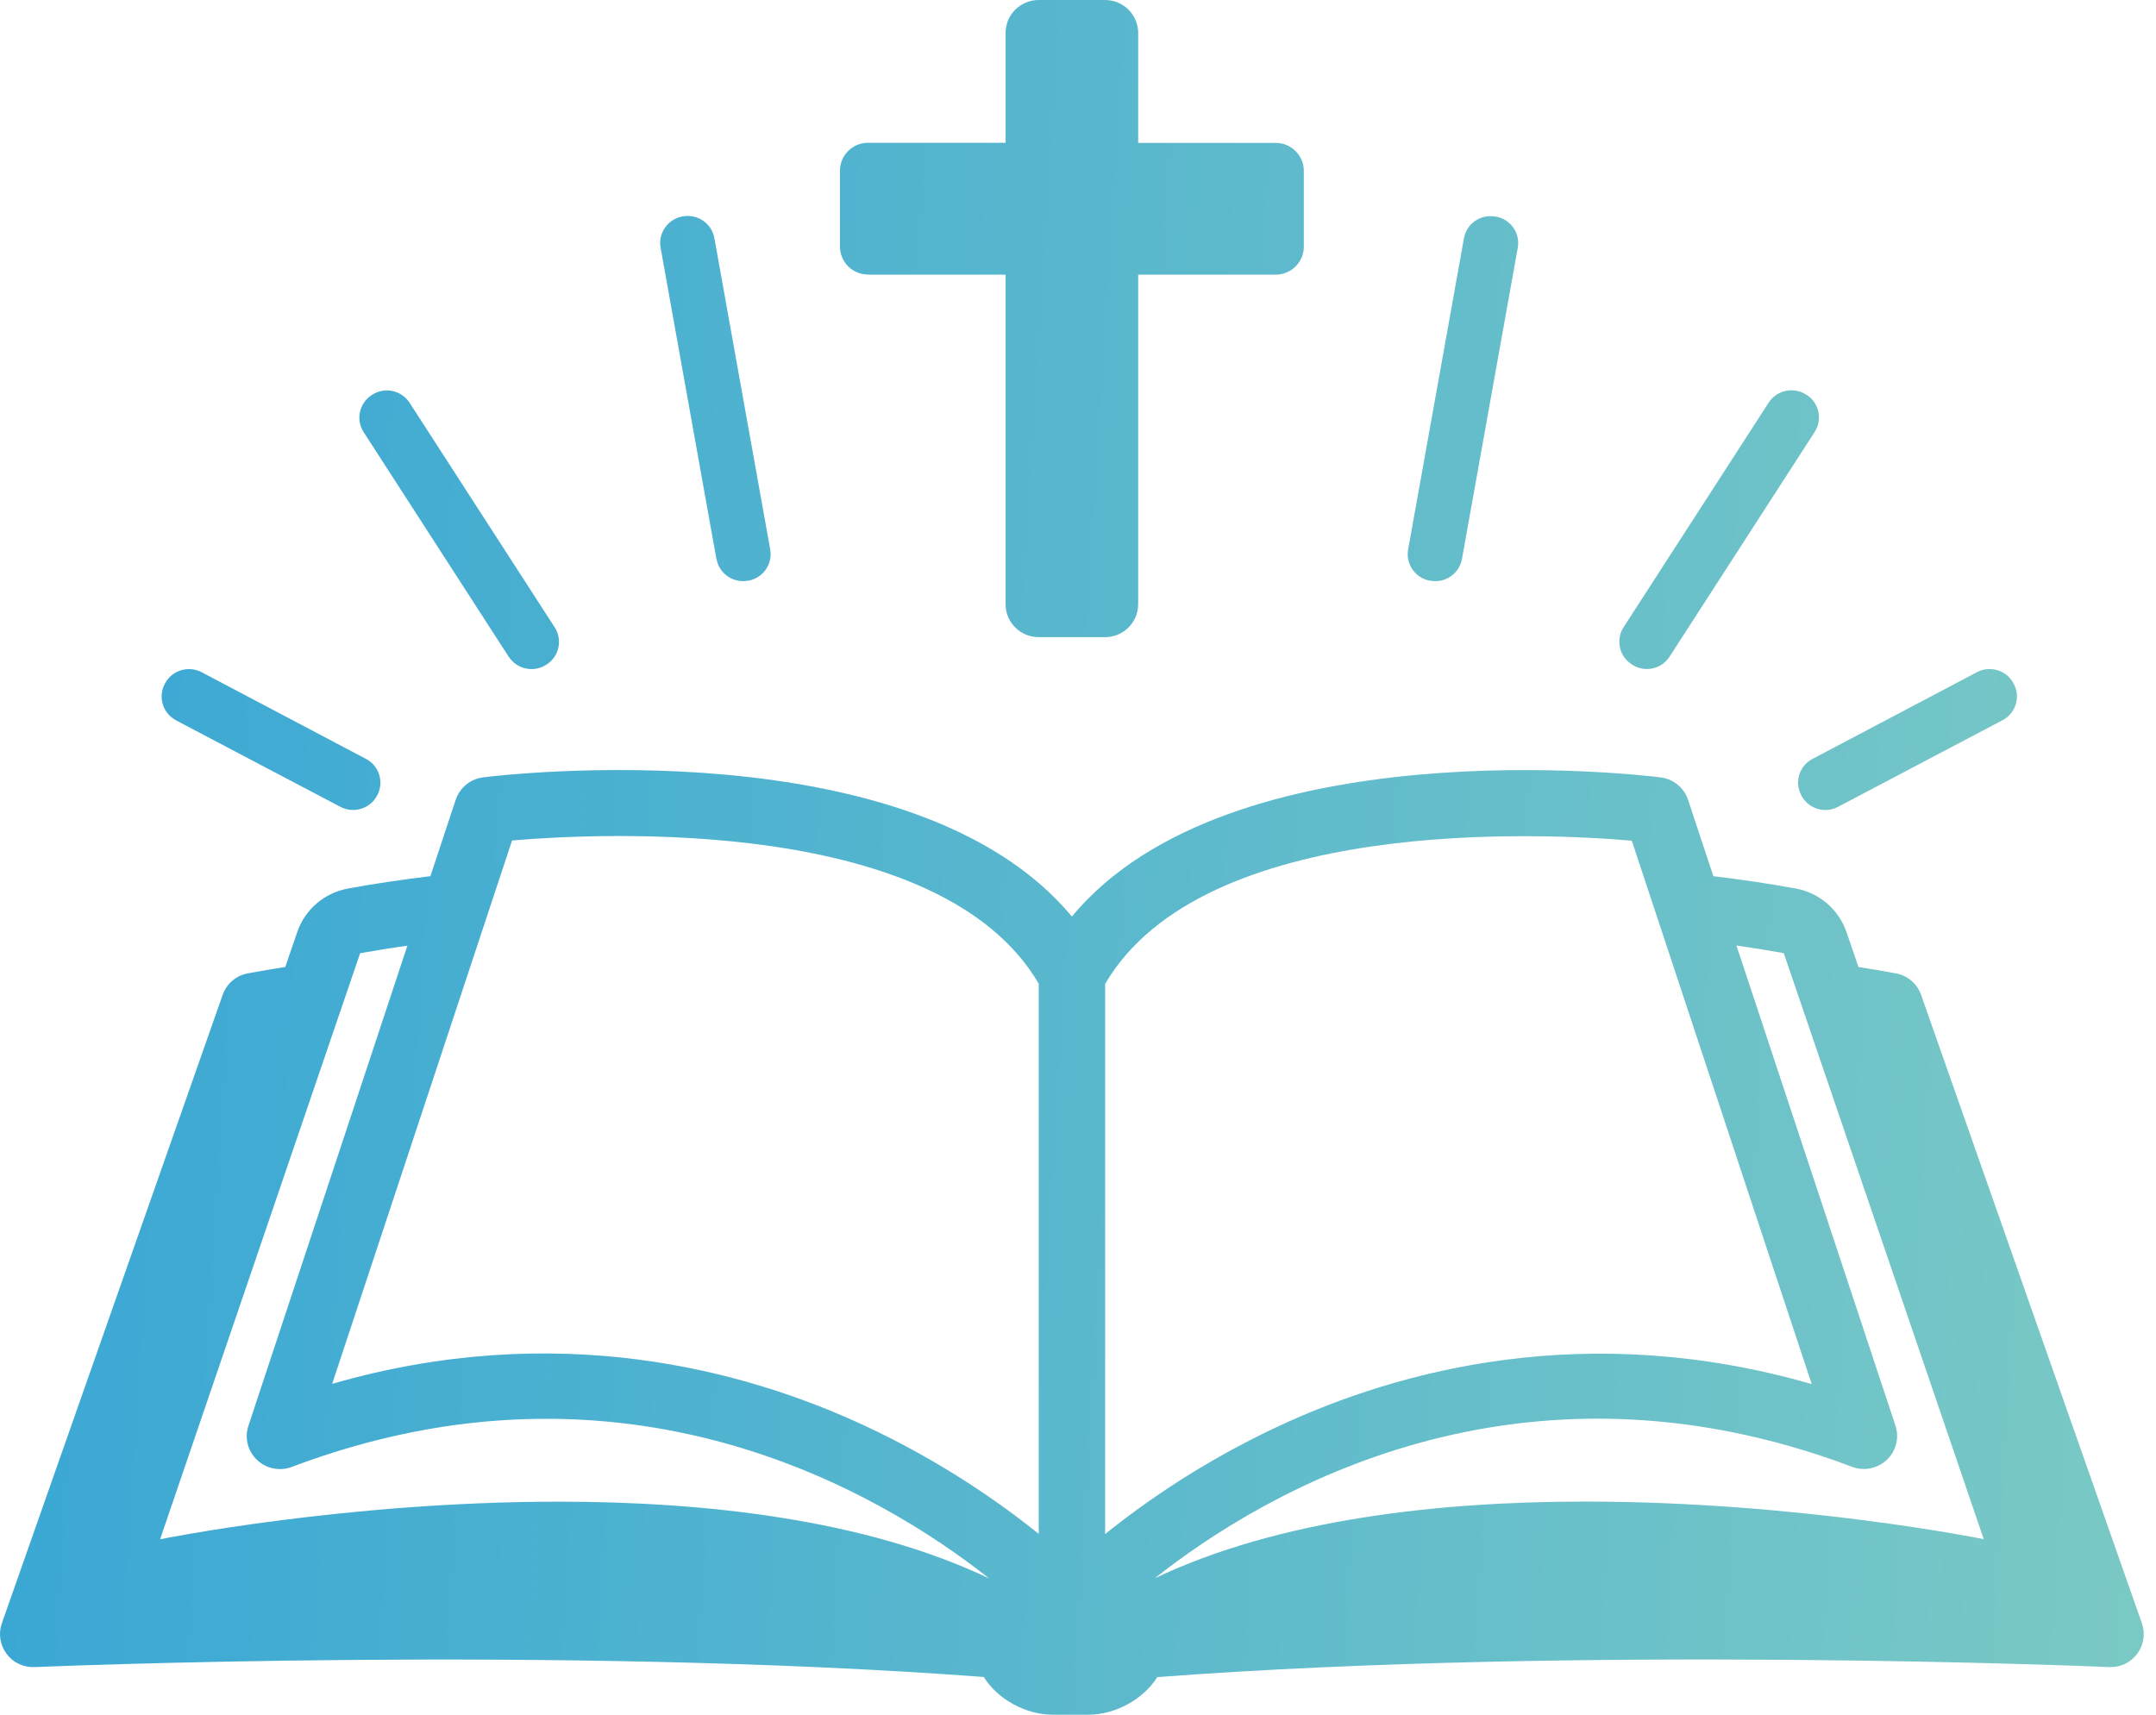<svg width="88" height="70" viewBox="0 0 88 70" fill="none" xmlns="http://www.w3.org/2000/svg">
<path d="M58.4 23.708C58.995 23.811 59.563 23.417 59.672 22.82C60.438 18.557 61.192 14.344 61.95 10.113C62.058 9.516 61.656 8.946 61.056 8.843H61.034C60.434 8.731 59.861 9.13 59.753 9.727C58.991 13.989 58.237 18.198 57.475 22.434C57.367 23.031 57.773 23.605 58.373 23.708H58.4Z" fill="url(#paint0_linear_616_12728)"/>
<path d="M66.599 27.124L66.622 27.137C67.136 27.465 67.817 27.317 68.147 26.805C70.126 23.741 72.093 20.694 74.069 17.634C74.398 17.122 74.249 16.44 73.735 16.117L73.712 16.104C73.198 15.781 72.522 15.929 72.192 16.436C70.217 19.496 68.25 22.538 66.27 25.603C65.941 26.11 66.09 26.792 66.599 27.119V27.124Z" fill="url(#paint1_linear_616_12728)"/>
<path d="M73.514 32.458L73.528 32.48C73.812 33.019 74.484 33.225 75.021 32.938C77.267 31.753 79.495 30.582 81.737 29.402C82.273 29.12 82.481 28.456 82.197 27.922L82.183 27.895C81.899 27.361 81.227 27.154 80.69 27.442C78.439 28.631 76.216 29.802 73.979 30.982C73.442 31.264 73.234 31.924 73.519 32.458H73.514Z" fill="url(#paint2_linear_616_12728)"/>
<path d="M29.245 22.82C29.353 23.412 29.917 23.811 30.517 23.708H30.539C31.144 23.6 31.545 23.03 31.437 22.429C30.679 18.194 29.926 13.985 29.159 9.722C29.051 9.125 28.478 8.726 27.878 8.834H27.856C27.256 8.946 26.859 9.516 26.963 10.108C27.72 14.335 28.474 18.548 29.24 22.815L29.245 22.82Z" fill="url(#paint3_linear_616_12728)"/>
<path d="M20.765 26.809C21.094 27.32 21.78 27.468 22.29 27.141L22.312 27.128C22.822 26.8 22.971 26.122 22.641 25.611C20.661 22.542 18.695 19.504 16.719 16.444C16.39 15.937 15.709 15.784 15.199 16.112L15.177 16.125C14.663 16.453 14.514 17.131 14.843 17.642C16.819 20.702 18.785 23.744 20.765 26.813V26.809Z" fill="url(#paint4_linear_616_12728)"/>
<path d="M7.18 29.404C9.422 30.584 11.645 31.759 13.896 32.939C14.437 33.222 15.109 33.016 15.389 32.481L15.402 32.459C15.682 31.925 15.475 31.266 14.942 30.983C12.705 29.803 10.482 28.627 8.231 27.443C7.694 27.16 7.022 27.362 6.738 27.896L6.724 27.923C6.44 28.457 6.648 29.121 7.184 29.404H7.18Z" fill="url(#paint5_linear_616_12728)"/>
<path d="M87.424 66.267L78.412 40.615C78.25 40.157 77.857 39.821 77.379 39.736C76.87 39.641 76.36 39.556 75.855 39.475L75.368 38.053C75.052 37.129 74.258 36.447 73.293 36.272C72.179 36.07 71.06 35.904 69.933 35.769L68.9 32.651C68.737 32.157 68.3 31.803 67.781 31.735C67.019 31.641 50.204 29.644 43.75 37.416C37.296 29.644 20.481 31.637 19.719 31.735C19.2 31.798 18.767 32.157 18.6 32.651L17.567 35.769C16.444 35.904 15.321 36.07 14.207 36.272C13.242 36.447 12.448 37.129 12.132 38.053L11.645 39.475C11.136 39.556 10.626 39.641 10.121 39.736C9.643 39.821 9.246 40.157 9.088 40.615L0.076 66.267C-0.073 66.689 -0 67.155 0.266 67.514C0.532 67.873 0.956 68.075 1.411 68.057C1.637 68.048 22.763 67.151 40.155 68.461C40.715 69.372 41.878 70 42.956 70H44.44C45.514 70 46.673 69.372 47.236 68.466C64.651 67.146 85.863 68.044 86.089 68.057C86.544 68.075 86.968 67.873 87.234 67.514C87.5 67.155 87.573 66.689 87.424 66.267ZM22.799 61.304C14.067 61.304 6.535 62.839 6.535 62.839L14.699 38.914C15.353 38.798 15.993 38.695 16.629 38.605L10.139 58.208C9.976 58.702 10.112 59.245 10.491 59.599C10.865 59.958 11.42 60.07 11.907 59.886C25.515 54.749 35.902 60.905 40.372 64.436C35.302 62.022 28.771 61.304 22.799 61.304ZM42.397 62.619C40.787 61.322 38.392 59.649 35.325 58.217C30.359 55.898 22.709 53.856 13.558 56.494L20.901 34.311C24.473 34.006 38.378 33.288 42.397 40.157V62.619ZM45.108 40.166C49.126 33.292 63.032 34.01 66.604 34.32L73.947 56.503C64.795 53.865 57.146 55.907 52.18 58.226C49.113 59.658 46.713 61.331 45.108 62.628V40.166ZM64.705 61.3C58.733 61.3 52.202 62.018 47.133 64.432C51.602 60.896 61.99 54.744 75.598 59.882C76.085 60.066 76.635 59.954 77.014 59.595C77.393 59.236 77.528 58.693 77.366 58.204L70.875 38.6C71.511 38.69 72.156 38.793 72.806 38.91L80.969 62.834C80.969 62.834 73.437 61.3 64.705 61.3Z" fill="url(#paint6_linear_616_12728)"/>
<path d="M35.433 11.213H41.044V24.665C41.044 25.41 41.648 26.011 42.397 26.011H45.103C45.852 26.011 46.456 25.41 46.456 24.665V11.213H52.067C52.703 11.213 53.217 10.701 53.217 10.069V6.977C53.217 6.345 52.703 5.833 52.067 5.833H46.456V1.346C46.456 0.601 45.852 0 45.103 0H42.397C41.648 0 41.044 0.601 41.044 1.346V5.829H35.433C34.797 5.829 34.283 6.34 34.283 6.973V10.064C34.283 10.697 34.797 11.208 35.433 11.208V11.213Z" fill="url(#paint7_linear_616_12728)"/>
<defs>
<linearGradient id="paint0_linear_616_12728" x1="0" y1="0" x2="91.501" y2="5.693" gradientUnits="userSpaceOnUse">
<stop stop-color="#38A6D5"/>
<stop offset="1" stop-color="#7AC9C5"/>
</linearGradient>
<linearGradient id="paint1_linear_616_12728" x1="0" y1="0" x2="91.501" y2="5.693" gradientUnits="userSpaceOnUse">
<stop stop-color="#38A6D5"/>
<stop offset="1" stop-color="#7AC9C5"/>
</linearGradient>
<linearGradient id="paint2_linear_616_12728" x1="0" y1="0" x2="91.501" y2="5.693" gradientUnits="userSpaceOnUse">
<stop stop-color="#38A6D5"/>
<stop offset="1" stop-color="#7AC9C5"/>
</linearGradient>
<linearGradient id="paint3_linear_616_12728" x1="0" y1="0" x2="91.501" y2="5.693" gradientUnits="userSpaceOnUse">
<stop stop-color="#38A6D5"/>
<stop offset="1" stop-color="#7AC9C5"/>
</linearGradient>
<linearGradient id="paint4_linear_616_12728" x1="0" y1="0" x2="91.501" y2="5.693" gradientUnits="userSpaceOnUse">
<stop stop-color="#38A6D5"/>
<stop offset="1" stop-color="#7AC9C5"/>
</linearGradient>
<linearGradient id="paint5_linear_616_12728" x1="0" y1="0" x2="91.501" y2="5.693" gradientUnits="userSpaceOnUse">
<stop stop-color="#38A6D5"/>
<stop offset="1" stop-color="#7AC9C5"/>
</linearGradient>
<linearGradient id="paint6_linear_616_12728" x1="0" y1="0" x2="91.501" y2="5.693" gradientUnits="userSpaceOnUse">
<stop stop-color="#38A6D5"/>
<stop offset="1" stop-color="#7AC9C5"/>
</linearGradient>
<linearGradient id="paint7_linear_616_12728" x1="0" y1="0" x2="91.501" y2="5.693" gradientUnits="userSpaceOnUse">
<stop stop-color="#38A6D5"/>
<stop offset="1" stop-color="#7AC9C5"/>
</linearGradient>
</defs>
</svg>
